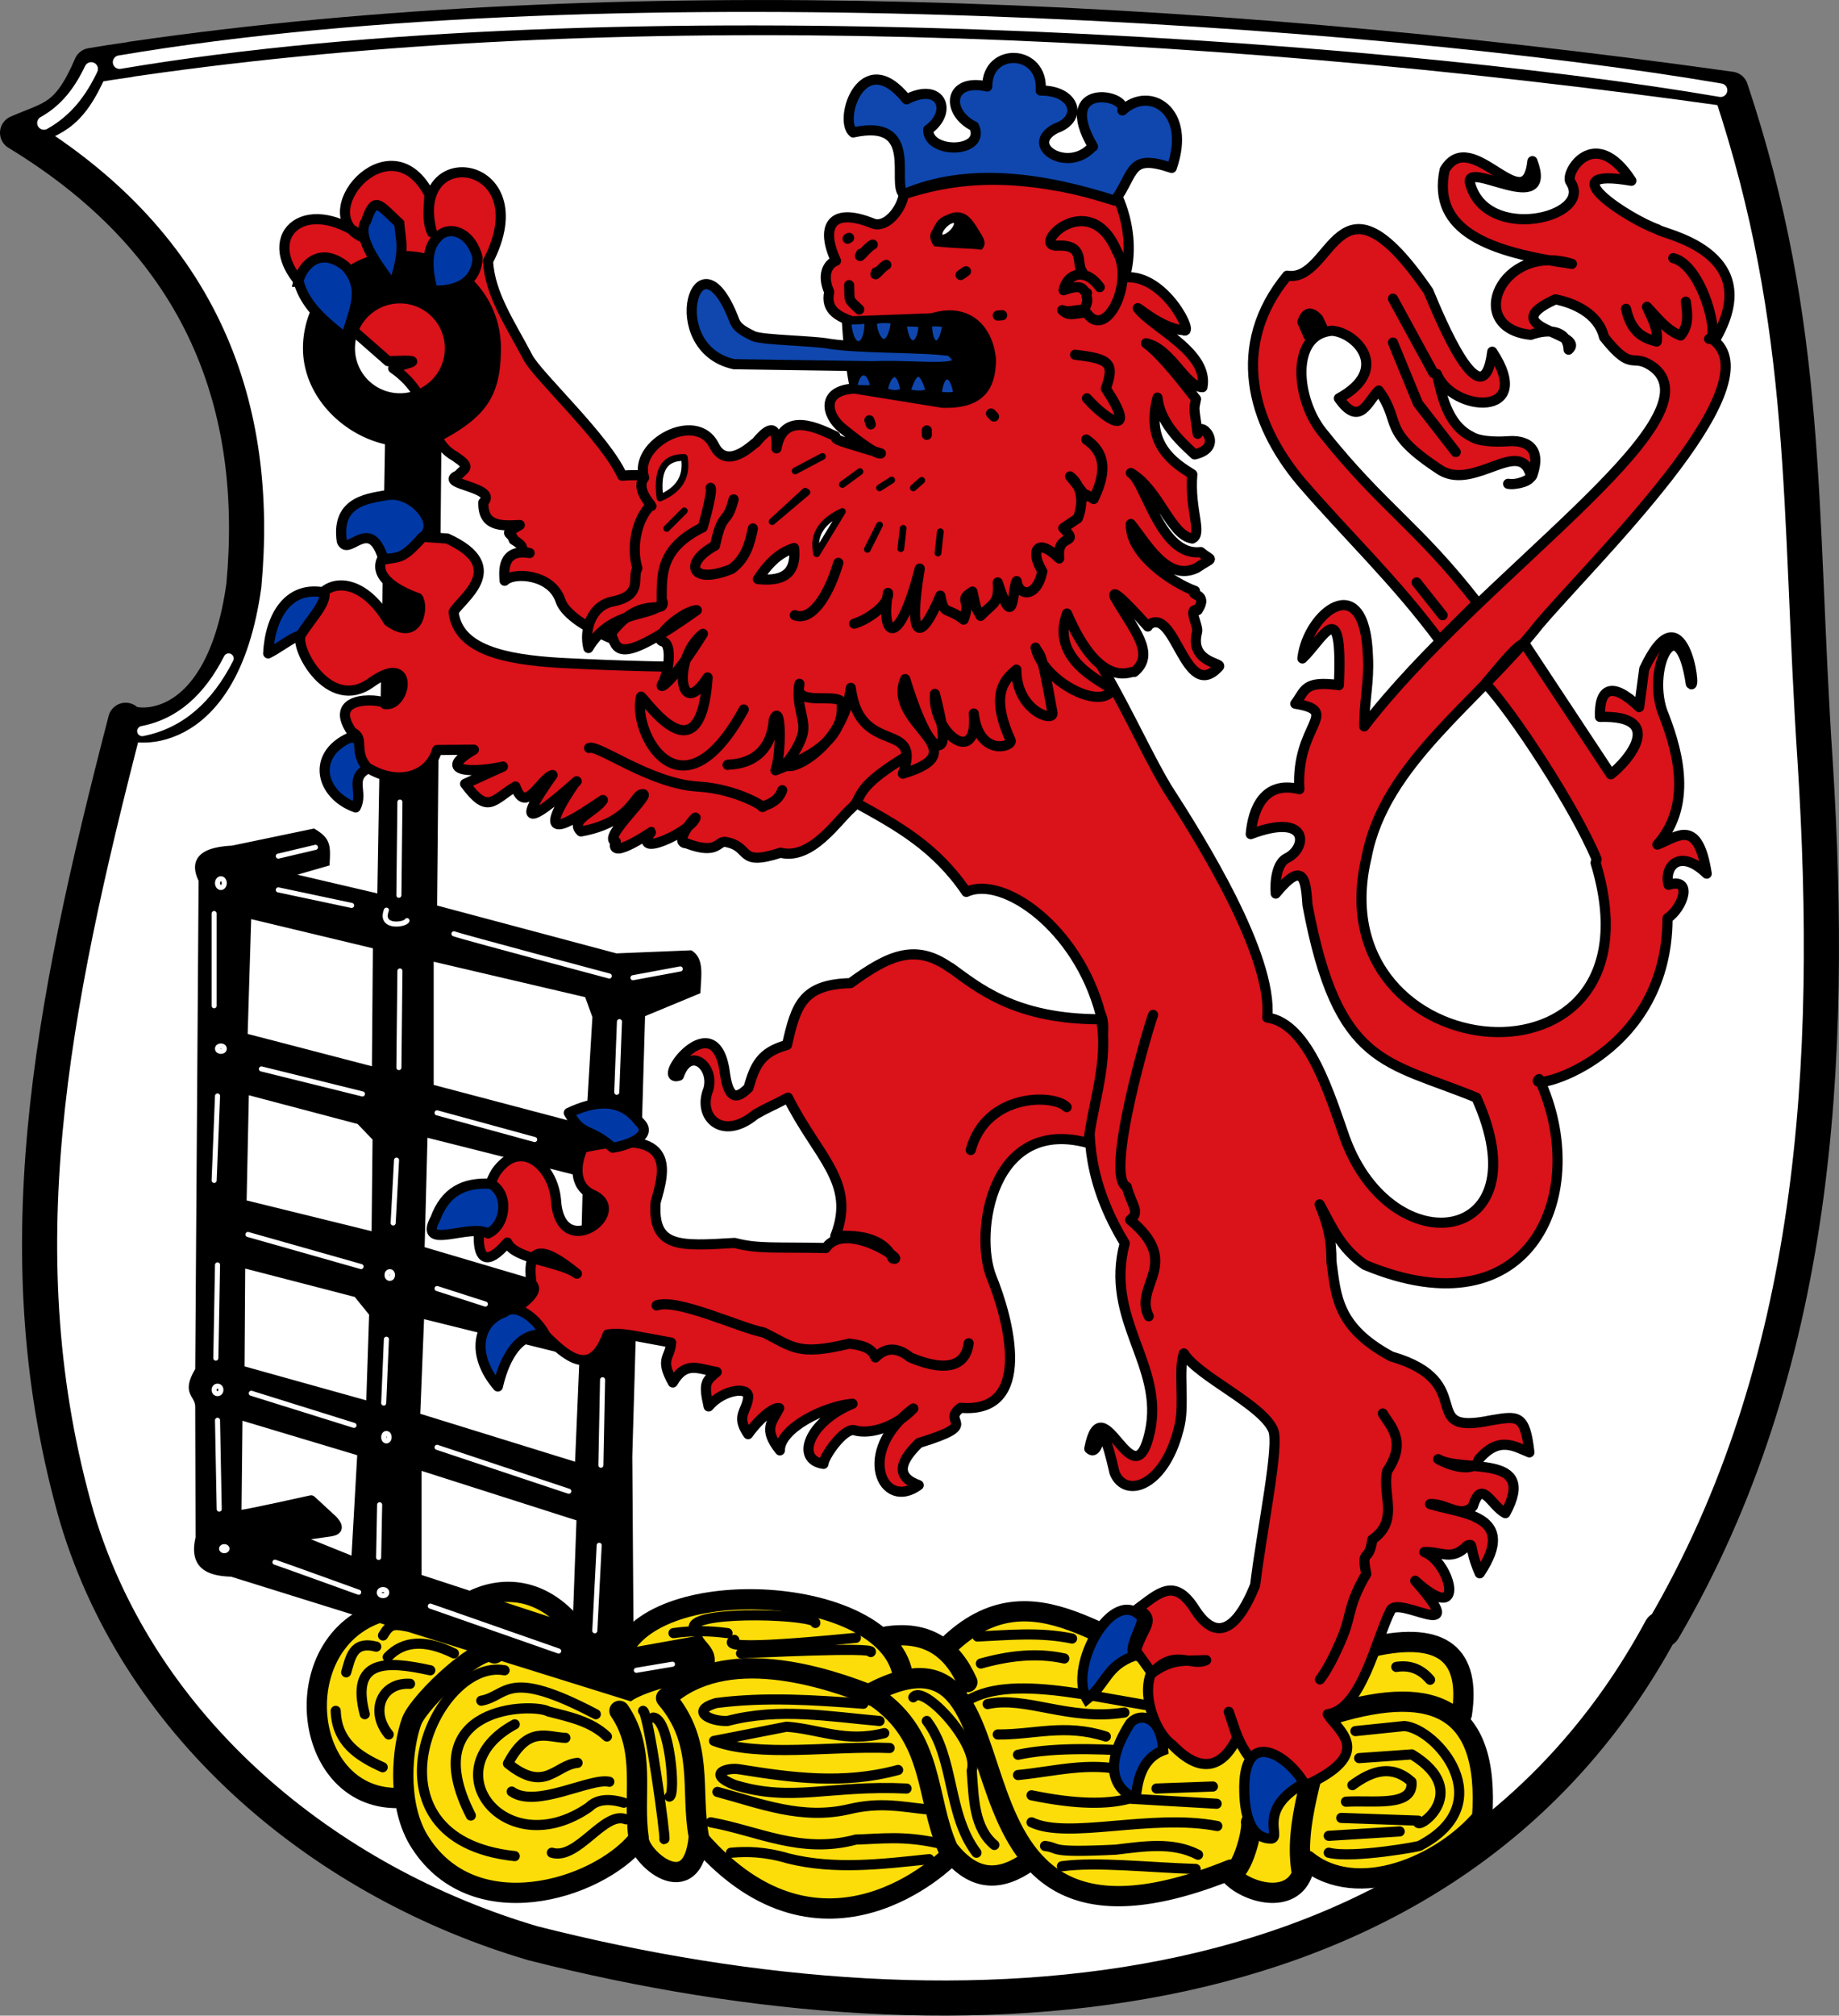 <?xml version="1.0" encoding="UTF-8" standalone="no"?>
<svg
   width="544.462"
   height="596.633"
   version="1.1"
   id="svg140"
   sodipodi:docname="DEU_Wuppertal_COA (2).svg"
   inkscape:version="0.92.2 5c3e80d, 2017-08-06"
   xmlns:inkscape="http://www.inkscape.org/namespaces/inkscape"
   xmlns:sodipodi="http://sodipodi.sourceforge.net/DTD/sodipodi-0.dtd"
   xmlns="http://www.w3.org/2000/svg"
   xmlns:svg="http://www.w3.org/2000/svg">
  <rect width="100%" height="100%" fill="#808080" stroke="none"/>
  <defs
     id="defs144" />
  <sodipodi:namedview
     id="namedview142"
     pagecolor="#ffffff"
     bordercolor="#666666"
     borderopacity="1.0"
     inkscape:pageshadow="2"
     inkscape:pageopacity="0.0"
     inkscape:pagecheckerboard="0"
     showgrid="false"
     inkscape:zoom="0.98605482"
     inkscape:cx="147.05065"
     inkscape:cy="309.8205"
     inkscape:window-width="1920"
     inkscape:window-height="1017"
     inkscape:window-x="-8"
     inkscape:window-y="-8"
     inkscape:window-maximized="1"
     inkscape:current-layer="g22" />
  <style
     id="style2"><![CDATA[.B{stroke-linejoin:round}.C{stroke-width:3}.D{stroke-linecap:round}.E{stroke-miterlimit:1.4}.F{fill:none}.G{stroke:#000}.H{stroke-width:1.5}.I{fill:#da121a}.J{stroke-width:2}]]></style>
  <path
     d="M492.399 482.404c45.7-78 50.6-168 45-257-5-75-1.3-128-25-199-160-22.5-331-29.5-472-9.1-.8.1-1.6.2-2.4.4-3.7.5-7.4 1.1-11 1.7-6.8 15.9-11.8 15.5-21.8 19.9 55.7 33.8 71.8 81.9 67 134-6.7 48-35 42-35 39.9-22.3 86-36.5 159-14.4 236 18.9 63 73.8 108 135 126 130 33 272 22 334-93z"
     fill="#fff"
     stroke-width="10.4"
     class="B G"
     id="path4" />
  <path
     d="m 114.399,477.404 c -12.2,4.5 -41,38.9 3,56 15.9,28 39.4,32 70,13.5 5.3,5.8 11,9.9 19,2.5 21.5,11 42.9,22.4 74,1 l 12.183,4.543 10.317,-3.543 c 11,5.5 15.5,14 64,3 6.4,6.6 13.7,5.8 21.5,0.5 15.182,-0.055 31.011,0.548 40.721,-5.971 7.878,-5.289 12.342,-14.439 4.279,-39.029 4.7,-26.7 -16,-20.9 -30,-24 l -56,5.5 c -15.389,-1.576 -28.904,-14.027 -45.1,-12.444 -5.38,0.526 -11.244,3.433 -17.527,7.323 L 264.399,486.904 c -18.716,-9.568 -40.096,-18.13 -66.082,-7.537 -4.976,2.028 -8.438,6.098 -13.918,9.537 -15,-5.6 -20.4,-25.3 -48,-12 z"
     fill="#fcdd09"
     id="path6"
     sodipodi:nodetypes="cccccccccscccsccsccc" />
  <g
     class="G B"
     id="g26">
    <g
       class="F D E"
       id="g22">
      <path
         d="M216.399 548.404c4.7-.4 9.9-.4 17 1.7 13.6 3.4 27.6 1.7 41.7.2m-64.7-10.9c14 2.5 26.7 9.5 43 5.1 7.4-.2 13.8-1.2 24 1m-65-15.1c12.7 3.4 25 8.4 39 5.1 9.3-2.2 15.6-.7 22.5 0m-5.5-6.1c-22.8-1.1-33.9 4.2-51-1.1-8.4-3.4-1.9-5.2 1.5-4.6 15.4 2.5 30.8 4.6 47 .2m-2.5-6.5c-17.4-.7-38.6 2.9-52-2.1l21.5-4.2c9.6.7 17.5 4.8 28.9 1.9m-1.4-3.6c-14.9-1.3-29.7-4-45 0-5.3.2-11.2-3-3.4-5.3 14.5-1.9 29-.9 43.6.2m-36.2-14.9c1.8-.1 40-2 38.4-.4m-40.4-3.6c-6.5 3.8 32.5-.3 36-.6m-48-3.4c1.1-4.9 36.5-3.5 36-1m73 72c10.3-1.4 26 .4 39.6.8m-44.6-6.8c4.8.6.2 2.1 20.9 1.1 8.4-1 16.9-2.4 24.4 1.5m-49.3-9.6c10.9 5.2 35.5-2.7 55 1.1m-55-9.1c13.5 2.8 22.5 2.7 28.9 1l25.9 1.5m-17.8-4.5l16.7-.6m-57.7-3.4c10.6-1 20.8-4 32-1.3m-32-4.7c9.4-2 21.6-2 35.6-1m-41.6-5c10.8.1 19.8-3.3 32 .6m-35-9.6c11.3-2.5 24 5.1 40.5 2.5m-42.5-14.5c8.2-2.3 16.5-3.3 24.7-1.5m-25.7-6.5c9.2-.4 18.3-1.4 28 .6m96 8.4c4.5-.7 7.6 1 10 3.8m-149 12.2c8.3 10.9 6 27.5 14.7 39m-18.7-46c2.8-4.3 19.7 13.9 17.3 21.7.6 8.4.7 17 6.7 22m-104-39.7c1.7.8 6.8 38 6.3 38m-3.3-36c4.8.1 6.8 23 4.8 23.4m-30.8-17.4c-5.6-.2-11-3.7-17 7.6 11 8.9 14 .4 20.6-.2m9.4 5.6c-5.6-1.3-21.7 8-28.9 2.9m24.9-22.9c-26.6-14-26-5.4-33.9-4m6.9-9c-20.8-3.8-44 50 3 55m-13-12c-16.7-32.7 18.4-33.4 23-30.8 6.2 1.6 12.6 2.9 17.3 7.4m-27.3-3.6c-24.8 13.4-2.6 41.5 22 24.5 2.2-2.2 5.6-2.7 10.3-1.3m-21.3 14.8c7.6 2.3 15.5-12.5 21.9-9.9m-63.9-40.1c-8.6-.5-11.9 8.3-6.3 15m12.3-19c-12.8-2.8-23.7-3.5-19.4 13m26.4-18c-8.3-4.1-14.9-3.9-19.6 1.1m5.6-9.1c-4.1-.8-5-.6-7 2.7m-2 3.3c-7-1.8-7.6 3.3-8.9 7.6m-3.1 11.4c.3 9.3 6.6 13.4 13.9 16.7m287.1 5.3c5.8-4.3 11.7-6.2 17.5-1 .7 7.6-11.1 5.4-19.4 5.9m3.9-12.9l15.6-1.1c18.9 11.5.1 23.6 1.9 19.6l-22.8-.8m-3.7 5.3l21-1.3m-21 6.3c7.1 1.8 27.9-2 27-2.1 24-12.6 4.9-34.6-4.6-35.4l-14.5 1.5m-201.9-29c5.4-.8 10.8-.7 16 0"
         class="C"
         id="path8" />
      <g
         stroke-width="6"
         id="g16">
        <path
           d="M171.399 483.404c-10.7-14.6-23.6-13.8-32-9.4l-22.6 2.2c-32.7 5.5-29 56.7 1.3 56m28.3-42.8c-3.1-3.8-22 13.7-24.5 20-2.8 7.7-4.5 24 1.9 35 15.8 26.5 53 15 65 .3m-5.4-38.3c8.1 11.9 3.8 25 5.7 37.7-.3 5.3 16 19.9 17.8-.5-2.6-13.8 1.8-27.6-9.7-41 17.4-15.9 46.7-6.5 62-.3 17.6 12 14.8 30 21.5 45 7.9 10.2 15.8 9.3 23.7 3.8"
           id="path10" />
        <path
           d="m 207.071,544.673 c 36.7,42 73.328,5.831 74.328,4.531 m -97,-60.8 c 11.9,-23.3 80,-18.7 83,8.3 m -5,-12.3 c 11.7,-1.8 19.4,3.1 24,13.5 m -29,3.5 c 54.7,-29.4 10.5,91 107,52"
           id="path12"
           sodipodi:nodetypes="cccccccc" />
        <path
           d="M280.399 487.404c26-25.5 48.9 3.2 73 6.5"
           id="path14" />
      </g>
      <path
         d="M286.399 503.404c14.3-8.7 42.5.7 65 3"
         class="C"
         id="path18" />
      <path
         d="M370.399 539.404c.6 2.7-3.3 17-6.7 14.8 3.9 5.5 18 10.1 21.8.5-2.8-14.9 4.4-31 6.7-46.6 30.8-10 49-4.2 46.6 30-11.8 14-36.8 24.8-51.9 12.6m19.5-63.3c21-4.7 29 2.7 26.4 20"
         stroke-width="6"
         id="path20" />
    </g>
    <path
       d="M90.399 85.404c-14.9-14.8-.6-28.6 17.6-14.9-16.9-6.5 7-34.8 18.7-13.7 1.2.5-1 7.5 1.2 12-7.3-27.5 32.4-22 16.6 8.5.5 9.9 6.7 18.7 11.8 28.5 2.8 5.4 23 24 27.9 35 18-1.6 21.8 9.7 29.5 11.9l-25.8 38.5c-.3.6-19.5-6-22-13.5-2.6-7.8-13.8-8.5-16.5-5.8-.2-2.6-.9-9.6 7.4-8.2-4.8-.9.5-.8-4.7-3.9-.8-2.7-3.5-1.3 1.8-4.4-5.5.3-11 .5-10.8-6.7 4.6-4.5-13.7-5.4-7.5-8 2.1-2.3 4.1-2.3-1-5.7-9-5-5.3-17-18.2-26 3.6-1.6 11.4-2.6-1.5-2.1zm382 170c21.8 71.9-83 62-67.8-1.7 5.2-27.7 33-45.9 51-68.8 15.9-18.8 69-70 52-84 15.9-26.7-16-31.7-16.8-33-8.6-3-32.6-18.6-7.8-14.4-11-17-20-2.1-18 .4 6.9 10.5-25.3 18.2-29.8.2-1.4-6.9 24.9 10.7 18.5-6.4-2 18.2-18-10.9-26 2.6-3.8 18.2 13.4 24.4 37.7 27.8-20.9-6.5-31.9 19-12.2 21 5.4-1.9 10.9-1.4 11.2 4.4 5.5-5-22.6-6.4-3.9-14.9 5.1 1 12.7 4 14.4 11.2 8.9 11.2 8.1 3.9 15 9.2 18.6 16-52 61.7-86 106 0-7.8 1.5-13 1.1-20.6-.8-26.9-18-12.8-19.4.5 6.3-6 12-19.6 10.8 7.9-10.4-1.4-9.9 1.5-12.9 5.5 13.9 2.3 0 6.2 1.2 25.3-10.7-2.7-13.8 6.3-14.4 13.3 17.5-6.6 16.8 4.1 10.7 7.1-2.9 1.4-3.6 6.6-3.3 10.5 8.5-10.4 8.9-3.6 9.4 3.4 9 48 23.3 46 50 57 19.8 43.7-25 50-38.9 12-4.3-12-10.6-34-23-35.7 1.7-18.4-20-53-29.7-68-8.4-13.9-19.8-41.7-32.6-54l-72 44.8 13.2 14c11.6 6.4 23 12.7 32 26 10.8-5 33 10.6 39.7 36 4.9 10-14.3 32.6 7.2 68-6.1 22.8 11.9 36 7.4 56-4.8 21.4-14-15.2-17.9 4.8 3.8 3.6 2.5-14.6 7.5 7.2 3.3 7.9 15.3 3.9 19.3-14.4 1.4-6.7-.5-16.2 1.2-21 4.3 6.9 23 15 26.4 22.6 2 4.4-3.2 28.8-5.3 46-2.7 6.7-9.3 20.4-17.8 7.2-6.1-9.7-10.7-4.8-17-.2 5.9 3.2 1.6 5.2-.5 12.4l4.8 6.7c6.6-7.6 11.6-1.8 16-3.9-6.5.3-10.2-.6-16.4 4.1-2.7 7.3 1.9 18 6.4 21 10 10.4 16 4.5 19.2-2.2l-2.5-7.6c1.8 5.1 1.4 4.3 2.8 7.8 6.4 14.6 19.6 14.2 21.6 13.2 18.7-9.2 7.7-15.6 4.9-20.3 10-1.3 14.4-22.5 18.6-30.7 2.1-4.8 24.5 10.7 7.3-8.8 15.4 14 10.5-5.5 2.7-8.5 5.3-.2 8 2.8 12.7-1.9 2.2-.8.2.2 3.7 8.2 11.6-17.4-5.4-17.6-14.7-20.5 4.7-.3 9.2 4.5 12.7.6 2.6-8.4 5.4 0 9.6 2.1 9.8-18-12.7-11.8-19.9-16 5.5 3 11.4 3.4 12 .1 6-7.1 10.7-3.8 15-2.1-1.3-11.4-3.4-10.8-11.3-9.5-22.6 4.7-3.2-11.3-29.6-18.9-16.2-8.7-16.3-18-17.7-28 0-6.7-.9-10.6-3.5-17 3.5 6.4 6.2 13 13.4 17.9 49.7 20.7 67-21.9 51.6-55-5.1 4 37.9-5.1 38-47.6 4.6-3.1 7.7-12.2.3-9.9-1.4-5.4 3.3-11 11.3-3.3-2.6-16.6-8.5-11-14.6-8.6 11.2-12.6 5.2-30 1.4-39.6-4.5-13.5 5-31.3 8.5-8 1.8 2.6-2.3-28.8-13.8-4.4l-1.5 11.3c-8.2-7.9-11.9-5.4-11.6 2.9 19.8-.6 8.3 13.2 3.2 17l-25.5-38.6c-1.5-.9-9 8.8-11.6 11.7 7.9 8.3 26.5 36.6 32.9 52z"
       class="C I"
       id="path24" />
  </g>
  <g
     stroke="#fff"
     class="B D E F"
     id="g32">
    <path
       d="M42.099 216.404c11.4-2.2 19.7-9.9 25.6-21.5"
       class="C"
       id="path28" />
    <path
       d="M26.999 20.404c-3.1 6.5-7.2 12.2-14 16"
       stroke-width="4"
       id="path30" />
  </g>
  <g
     class="G"
     id="g42">
    <g
       class="J"
       id="g38">
      <path
         d="M118.399 75.404c-15.3 0-27.7 12.4-27.7 27.7 0 13.6 11.4 25 24.3 27.6l-2.3 135-28.6-6.7 12.5-3.6c.3-5.1.2-6.7-3.8-9.1l-24 5c-7.8.4-12.2 2.7-9 9.2l-1 145c-4.3 7.2 0 6.8 0 11l.1 38.7c-2 8.4 3 10.3 9.7 10.5l118 36.8c4.7-3.1 17-5.9 22.9-7 3-6.1-.8-7.8-2.3-10.4l-20.6 3.7-.4-57.7 3.8-131 16.4-6.8c.2-4.6 1-9-2-11l-22 .9-54-14.4 1.3-139c13.7-7.2 17.6-13.2 17.6-26.8 0-15.3-12.4-27.7-27.8-27.7zm0 13.4a14.3 14.3 0 1 1 0 28.6 14.3 14.3 0 1 1 0-28.6zm-45 182l38 9.1-.3 37-38.8-10.1zm54 12.6l46.6 10.9 2.4 6.6-2 33.4-47-12.4zm-54.7 39.5l33.7 8.9 4.9 5.1-.3 28.8-39-9.6zm52.9 12.6l48 12.1-.9 36.5-48-14.2zm-54 38.7l34 8.8 4.7 5.8-.9 27-38-10.6zm53 15l48 11.9-1.4 32.9-47.8-14.8zm-53.8 30l36 10.8-1.8 31.9-34.5-13.9zm53 14.8l47.9 15.3-1.2 32.9-46.7-15.3z"
         id="path34" />
    </g>
    <path
       d="M71.399 448.404c1.5 0 20.7-4.3 20.7-4.3l6.4 5.9c2.1 2.3 1.2 3-.8 3.3l-10.5 1.5"
       class="B C D E"
       id="path40" />
  </g>
  <g
     stroke="#fff"
     class="F B H"
     id="g64">
    <path
       d="M187.399 289.404l14-2.6m-83-49.4l-.3 27.6m-35.7-1.6l21.7 4.6m30.3 8.4c2 .8 46 12.5 46 12.5m3 13.5l-.8 20.9m-64.2-35.9l-.3 28.6m-54.7-45.6v27.3m14 18.7l29.9 7.4m22.1 5.6l28.9 7.9m-93.9-12.9l-1 25m10 16l33.5 9.5m10.5-31.5l-1 18.6m13 19.4l14.3 4.6m-79.3-11.6l-.5 27.6m10.5 10.4l30.4 9.5m24.6 6.5l39 13m10-33l-.5 25.3m-.5 23.7l-1.3 25.3m12.3 11.7l10.7-1.8m-71.7-17.2l38 13.3m-84-26.3c1 .3 24.8 8.9 24.8 8.9m-41.8-50.9l.5 26.3m49.5-50.3l-.8 18.9m-1.2 30.1l-.3 15.6"
       class="D E"
       id="path44" />
    <ellipse
       ry=".6"
       rx=".8"
       cy="458.404"
       cx="66.399"
       id="ellipse46" />
    <ellipse
       ry="1.1"
       rx="1"
       cy="411.404"
       cx="64.399"
       id="ellipse48" />
    <ellipse
       ry="1.1"
       rx=".8"
       cy="425.404"
       cx="114.399"
       id="ellipse50" />
    <ellipse
       ry="1"
       rx=".8"
       cy="377.404"
       cx="115.399"
       id="ellipse52" />
    <ellipse
       ry=".8"
       rx="1"
       cy="310.404"
       cx="65.399"
       id="ellipse54" />
    <ellipse
       ry="1.3"
       rx="1"
       cy="261.404"
       cx="65.399"
       id="ellipse56" />
    <ellipse
       ry=".1"
       rx=".5"
       cy="257.404"
       cx="45.399"
       id="ellipse58" />
    <path
       d="M82.399 253.404l11-2.6m21 18.6c-2.1 5.5 5.7 4.3 6.1 3.1"
       class="D E"
       id="path60" />
    <ellipse
       ry=".9"
       rx="1.1"
       cy="471.404"
       cx="113.399"
       id="ellipse62" />
  </g>
  <path
     d="m 281.399,286.404 c 7.7,5.5 18.785,15.393 44.585,15.293 2.351,12.557 -2.436,24.695 -3.796,36.634 -28.7,-7.9 -33.789,26.573 -28.689,39.573 5,12.2 12.8,40.7 -9.1,38.8 -6.1,4.6 6.7,4.6 -12.3,10.4 -5.8,5.6 -7,10 -0.1,12.5 -10.7,7.9 -18.9,-9.9 -1.6,-22.7 -4.7,5.1 -12.6,8 -17.6,6.4 -3.2,-0.4 -8.9,7.9 -9,10 -8.5,-1.2 -4.3,-12.5 8.6,-17.8 -8.4,0.7 -21.6,7.4 -21.5,13.8 -5.1,-6.4 -2.3,-8.3 -0.2,-12.5 -1.6,-0.5 -6.2,3.4 -9.2,7.7 -3.8,-5.5 -0.3,-6.8 0,-10.9 0.3,-3.4 -7.5,-2.3 -11.7,2.7 -1.6,-7 -0.8,-7.5 2.4,-10.2 -5.5,-0.9 -9.2,-3.4 -13,3.1 -4,-7.2 -0.8,-7.1 -0.5,-11.8 -11.8,-2.1 -14.4,-3 -18.8,-2.4 -6.3,17.2 -16.9,0.9 -25.9,-7.2 -2.8,-0.7 6.7,-4.7 3.4,-7.8 -2.4,-15.8 8.8,-6.6 13.4,-3 -4.4,-3.5 -18.4,-4.2 -20.6,-9.2 -12.4,14.5 -9,-11.2 -3.4,-20.8 7.2,-10.4 16.9,-2 17.8,8.1 1.1,18.9 22,3.8 11,-1.4 -6.1,-2.6 -5.1,-9.6 -3,-14 28.5,-6.4 24,7.3 21.5,16.2 -0.9,13.5 6.9,13 23.4,12 6.8,1.8 11.7,1.2 27,1.5 5.9,-8.5 24.5,4.5 19.8,3.1 -0.3,-0.1 -1.8,-7.7 -17,-6.6 6.3,-16 -5.3,-23.5 -14,-41 -4.9,2.6 -5.7,2.7 -9.7,5 -9.7,8 -17.2,0.8 -13.9,-7.4 2,-6.8 -5.5,-13.2 -8.7,-4.1 -7.5,2.3 11.1,-22.6 13.7,-0.2 1.3,8.6 4.4,6.2 6.9,3.8 1.9,-6.7 3.7,-10.6 11.4,-12.7 2.7,-12 4.7,-17.9 18.8,-18.3 11.4,-8.3 19.3,-11.9 29.6,-4.5 z"
     class="B C G I"
     id="path66"
     sodipodi:nodetypes="ccccccccccccccccccccccccccccccccccccccccccc" />
  <path
     d="M194.399 386.404c6.1-2.2 24.7 6.7 31.7 8 8.7 4.3 10.1 7 25.4 3.3 5.4.7 6.8 2 7.7 4.1 3.1-3.1 6.5-3.1 10.3 0 11.5 4.8 16.5 2 17.3-4.2m.6-57.2c4.6-17 24.8-16.6 28.4-12.7"
     stroke="#231f20"
     class="B C D F"
     id="path68"
     style="stroke:#000000;stroke-opacity:1" />
  <g
     fill="#0039a6"
     class="G C"
     id="g78">
    <path
       d="M88.399 83.404c2.2 7.7 8.4 12.2 14 16.8 2.2-8.5 6.1-14.5-.1-21.4-8-6.3-13 .3-14 4.6zm20-18c-3.5 5.1 5.3 15.2 8 19.5 3.7-11.2 2.3-12.8 1.8-18.8-6.2-5.8-7.2-8.2-9.8-.7zm21 5c-3.5 3.5-2.8 10.1-1.3 15.6 8.4.3 13-3.3 13.3-9.7-2-8-8.8-9.8-12-5.9z"
       id="path70" />
    <path
       d="M79.399 193.404c5.5-2.7 10.8-8.7 15.7-4.1 4.8-2.4 8.4-10.6 3-13.4-12.7-3.9-18.2 6.8-18.7 17.5zm36-47c-5.5 1.1-16 1.4-14.2 13.8 1.9 4.6 8-7.2 12 4.3 4.1 4.8 14.7-3.5 11.4-5.1 6.5-3.9-2.2-13.8-9.3-12.9zm-12 72c-11.3 5.2-8.5 16.9 1.9 20.6 2.4-4.5-2-8.5 3.5-11.5.3-5.6 1.8-9.4-5.3-9.1z"
       class="B"
       id="path72" />
    <path
       d="m 334.399,510.404 c -7.4,11.8 -5.1,18.7 1.6,21.9 0.8,0.1 -0.2,-11 8.4,-14.2 -0.7,-11.3 -7.9,-11 -10,-7.7 z m 3.662,-31.634 c -8.4,-9.8 -21.962,14.534 -16.262,24.234 5.7,-4.5 5.7,-9.9 14,-12.9 -2.1,-2.4 2.862,-9.034 2.262,-11.334 z M 368.399,530.404 c 0.1,5.8 1.5,14 8.1,13.8 2.8,-0.6 -4.4,-8.7 9.6,-16.4 -5.1,-8.6 -18.3,-16.7 -17.7,2.7 z"
       id="path74"
       sodipodi:nodetypes="ccccccccccccc" />
    <path
       d="M149.399 388.404c-8.1 2.8-10 12.7-2 22 .7-3 4-16.7 14-15.3-2-4-7.9-9.6-12-6.8zm-4-38c-8.1-.5-13.6 2.4-16.5 10.3-5.3 9.7 10.3 1.3 15.6 4.4 5.5-2.6 6.2-11.9.8-14.7zm23-21c4.2 7.3 5.7 4 13 10.3 4.3-.6 12.5-3.5 7.8-7.7-5.4-7.2-13.2-6.2-20.8-2.6z"
       class="B"
       id="path76" />
  </g>
  <g
     class="B C D F"
     id="g84">
    <path
       d="M341.399 300.404c-1 2.2-14.6 48-7.8 50.9 1.5 5.7 4.1 7.4 1 9.8 15.7 13 .9 19.3 5.5 28.5"
       stroke="#231f20"
       id="path80"
       style="stroke:#000000;stroke-opacity:1" />
    <path
       d="M409.399 418.404c2.2 3.7 7.3 8.2 1.3 17-1.6 7.1 3.7 14.7-4.4 20.3-1 7.3-3.4 2.2-1.8 10.2-5.2 8.7-4.6 12.6-6.8 18-2.7 6.7-5.2 11-6.9 13.2"
       class="G"
       id="path82" />
  </g>
  <path
     d="M132.399 159.404c19 8.6 3.4 18.3 1.9 21.8 1.3 11 14.8 14 31.5 15 39 2 56 1.1 83-.3l21.9 26.6c-19 11-14.8 13.4-18.6 16.7-4.1 3.5-11.8 15.5-21 13.2-13 4.2-8.4-1.8-16.3-3.2-2.4-.4-2.2 4-11.6.4-4.1 0 3.4-9 2.7-7.4-2 4.4-19 12-13.2 4.2 1.9-1.4-12.8 9-10.4 2.7-4.6-.8 12.4-15.7 7.4-13.9-1.9.7-3.7 8.4-17.7 10.9-3.6-3.4 4.4-5.9 6.5-9.3-6.2 4-22.8 16.3-8.4-4.9 5.4-5.3-25.6 24.4-6.5-2.5-3.7 1.1-8 12-11 3.4-6.8 4.1-8.1 8.4-14.9-.8l11.2-5.1c-7.8 1.8-20.6 2-8.6-5l-10.9.1c-2 7.3-11 11.2-20.8 5.1-4.2-5.1-.3-8.5-4.4-10.4-8.2-11.9 10.7-9.6 9.8-8.3 6.3 1 9-15.8-4.2-6.3-12.4 8.9-22.7-10.4-20.7-14.2 3-4.9 7.8-9.4 6.9-12.9 4.1-3.4 12.3-2.4 19 8.9 9.4 6.6 10.4-4.9 8.7-6.9-5.5-1.9-13-6-10.7-11.3 5.8-1 5.9 0 12.2-6.8zm305 19c-17.7-22.8-28-28-46-50.6-7.7-9.6-9.5-28.8 2.9-29.9 7.1.4 17.8 11.4 2.1 20 6.3 9 8.7.4 11.8-2.3 7 9.5.3 11.9 18.5 23.7 10 5.8 23.4-10 26.5 1.4.4 1.6-4.1 2.9-6.7 2.5 2.7.5 6.8-1.2 7.2-2.6 3.5-10.2-4.8-10.2-7.2-10-1.1.1-8 .5-10.9-1.4-7.3-3.6-8.8-12.7-10.2-18.5 4.4 11.3 29.5 13.3 16.4-6.6-2.7 21.4-15.6-10-18.9-17.9-27.3-39.7-28-2.4-41.8-4.6-17 20.6-10.5 43.6 4.1 61 13.7 15.9 27.7 29 41 46.9z"
     class="B C G I"
     id="path86" />
  <g
     class="G B C D E"
     id="g92">
    <path
       d="M481.399 91.404c1.6 7.2 5.3 8.7 9.1 9.7.5-3.9-1.5-7-2.9-10.3 3.2 3.4 6.1 7.2 10 8.5 2.5-3 2-6.5 1.5-10m-3.7-12.9c8.8 2.2 14 24.3 10.6 23.9m-93.6-11.9l12 22m-12-9l7.4 18 11.2 14.4m-11.6 38.6l7.7 9.7"
       class="I"
       id="path88" />
    <path
       d="M387.399 99.404l-1.8-4.1c1.1-3.3 2.8-3 4.7-.9l1.8 3.8"
       id="path90" />
  </g>
  <g
     class="G B"
     id="g132">
    <path
       d="M252.399 115.404c7.8 7.3 20.7 1.8 31 3.2 16.5.9 13.8-29 1.5-28-11.7-.1-23-2.2-35.4 1 .5 7 .7 13.5 2.7 24z"
       class="E"
       id="path94" />
    <path
       d="M215.399 226.404c.1-.3 12.6.9 13.7-13.4 2.2-5.5 2.3 10 .5 15 4.3-1.8 20.8-6.9 19.6-19.8-.3-3.6-14.7 1.5-12.5-5.8-1.2 6.8 2.2 10.9.8 15.3-1.5 4.9-4.9 8.1-4.8 8.5.6 2.8 16.9-4.8 19.2-22.6 2.5 20.7 21.3 9.2 15.4 25.4 23-6.9-5-14.5.7-28 6.1 19.7 9.8 20.8 10.8 19 1.3-2.3-1.5-12.3-2-14.6-.8 11.7 13 22 11.5 5.8 1.5 13 11.8 9.8 10.9 7.9-6.7-14.6-.9-18.5 1.7-20.9 0 12.2 11.2 15.7 10.7 12.8-3.6-20.7-3.8-16.4-5-19.3 2.2 9.8 18.8 18.5 22.6 12.7 1.3-1.2-19-7.5-13.3-22.8 10.2 23.7 19.5 16.5 19.9 17.3 6.7-5.5-.6-13-5.8-22.3-1.4-4 11.2 10.4 9.7 8.7 8.2-7.2 11 23.3 21.2 12 1-1.1-8.8-1.3-6.5-10.2.5-1.9-2.9-7.3.2-6.5 3.4-5.2-2.7-4.2-.8-5.7-6.2-2.2-19.4-10.7-19-19.8 4.7 5.8 10.8 17.2 19.5 13 5.3-3.6 4.7-1.7 1.2-4.7-12 1.5-16.3-20.8-20.7-23.4 8.4 4.9 11.7 18.4 18.2 19.4 3.1-1.4-.9-8.5 0-19-5.4-3.4-14-8.8-10.3-22.7.7 6.9 6 12.3 11 16.8 9.5-2.2 1.1-10.9.9-6.1-1.3-9-1.1-6.9-.5-10.3-3.6-4.5-9.9-12.9-14.8-16.5 7.4 1.5 11.7 13 16.7 13 1.9-9.9-13.3-16.9-18.6-22.7-2.9-3.2 6 5.5 12.9 5.8 3.6 2.1-5.3-16.8-17.3-15.6 1.7-5.9 1.9-14-1.7-22.9-24.8-6.7-42.9-8.5-63.7-1.7-.7 4.5-5.1 10-9 8.7-13-5.3-15.6 1.3-11.1 11-2.3.8-4.3 4-2 9.2-1.2 5.5 2.9 7.3 6.7 8.7l23.8-.9c10.2-3.2 16.6 3 17.4 12.4-.2 7.1-2.4 13-14.4 12.6l-26-4.2c-10 .5-8.4 7.8-3.7 11.7 2.6 2.1 9.9 8 11.5 7.5-13-4-13.4-3.8-13.5-5.1-4.5-2-15.4-7.9-17.4 3.6.4-8-2.8-5.7-6.1-1.7-.5 0-8.5 8.7-12.4.8-5.2-10.4-24-.5-20.7 9.6-3 3.8 3.6 9.4 1.9 8.2-4.1 4.1-5.8 12.3-3.9 18.6-1.7 2.6 1.9 8-7.2 9.8-6.7 1.3-8.6 8.8-7.3 13.8 7-11.9 19.6-8.9 22-13.6.4 3.9-6.4-2.4-15.3 9.3 1.8 4.6 1.4 10.2 25.4-6.9-4 .1-13.7 8.4-10 9.3 2.9.7 1.6 9.5-.2 12.5-1.2 1.9 2.5.4 12-14.8-9 7-7.2 26.4 1.4 12.9-2.1 30.6-17.9 7.1-19.7 5.7-2.8 10.3 11.7 38 30.4 3.8"
       class="C D I"
       id="path96" />
    <path
       d="M320.399 80.404c-1.9-2.3 1.1-8.1-7.4-7.7-8 .4 9.5-17.5 17.6 1.5 5.5 8.8-3 26.9-8.9 18.4-3-.2-5.1 1.4-7.2-.8 2.3.9 3.7-.3 6.4 0 1.9-3.7.4-3.4.9-5.1-1.5-.6-.6-3-6.9-.8.9-4.7 6.2-7.1 10.7-.9m-115.2 59.4c.7 1-2.5 12.5-2.4 11.7-13 6.4-12 14.6-12.1 21.7m21.3-30c-2.1 8.1-3.3 3-5.5 13.7-9.6 5.2-7.1 11.8 4.9 6.9 4.2-3.1 5.4-7.5 6.3-12m12.4 25.7c4.5 1.8 9.6-4.5 12.9-15.5m4.7 18c3.7-1 10.5-5.6 10-9.1-2.3 12.5 3 17.7 9.4-7.2-3.6 21.6.3 22 6.1 8 1.2 6.2 1.6 3 6.9 7.1 2.5-6.3-1.9-5.4 2.6-8.3 1.4 6.6 1 4.3 2.4 7.2 4-4.1 5.5-3.6 5.1-9.9 5 15.6 4.3 1.5 5.6-.4.5 4.4 5.9 5.3 7.6-2.9-3.7-6-1.6-10.3 5-3.8-.9-8 6.5-3.6 1.2-9l4.3-2.9c1.9-4.8 1.1-9.8-2.3-12.4 9.8 11.9-.6 1.7 7 6.7 3.1-6.5 4.5-13-2.2-17.6m.2-12.2c6.8 7.6 14.9 11.2 5.6-2.9 2.7-7.6 1.1-8.8-9.1-10"
       class="C D F"
       id="path98" />
    <path
       d="M235.399 139.404l8.1-4.3m5.9 8.3l5.2-3.8m5.8 4.8l3.6-2.3m6.4 2.3l2.5-2.2m5.5 15.2l-.7 6.3m-10.3-7.3l-.7 6m-6.3-7l-3.6 7.2m-18.4-17.2l-9.8 9 10.3-8.7"
       class="D E F J"
       id="path100" />
    <path
       d="M249.399 151.404c-6 2.8-8.9 6.8-7.6 12.5z"
       fill="#fff"
       class="E J"
       id="path102" />
    <g
       fill="#fff"
       class="E"
       id="g108">
      <path
         d="M224.399 171.404c9 1 11.3-3 10.7-9.2-5 1.6-8 5.2-10.7 9.2z"
         class="C"
         id="path104" />
      <path
         d="M195.399 147.404c6.4-2.7 8-7 7.2-12-6.8-.1-8.1 5-7.2 12z"
         class="J"
         id="path106" />
    </g>
    <g
       class="E"
       id="g114">
      <path
         d="M197.399 156.404l5.2-5.2"
         class="D F J"
         id="path110" />
      <path
         d="M290.399 73.404c1.1-1.2.5-2.4-.2-3.6-2.4-3.8-4.3-8.4-9.9-5.6-2.2.8-2.9 2.3-3.6 3.8-1.2 1.5-.9 2.9.1 4.4 8 .8 9.9.5 13.6 1z"
         id="path112" />
    </g>
    <ellipse
       cx="287"
       cy="-137"
       rx="1.2"
       ry="2.9"
       transform="matrix(.704 .71 -.71 .704 -18.601 -39.596)"
       fill="#fff"
       id="ellipse116" />
    <path
       d="m 323.399,43.404 c -7,8.1 -20.7,-0.3 -10.8,-5.4 8.2,-2.9 5.7,-11.3 -4.5,-11.2 1,-12.3 -15.9,-13 -15.8,-1.2 -11.8,-2.6 -12.2,7.8 -3.9,11.8 3.6,8 -13.7,8.3 -13.6,1 7.4,-5.3 3.9,-14.3 -6.4,-9 -13,-16.2 -20.3,6 -15.8,9.8 20,-4.4 11.1,15.5 15,18.3 19,-8.2 41.2,-4.9 62.5,1.9 6,-8.5 4,-14 16.8,-9.7 6,-17 -6.6,-24.5 -14.6,-17 1.7,-4.9 -20,-8.6 -8.7,10.7 z"
       fill="#0f47af"
       class="C"
       id="path118"
       sodipodi:nodetypes="cccccccccccccc" />
    <path
       d="M262.399 78.404c-1.2.5-4 4.2-3 2.2m15 46.8v1.3"
       class="C D F"
       id="path120" />
    <g
       fill="#0f47af"
       id="g128">
      <path
         d="M258.399 108.404c14.6-.6 31 2.6 23-4.5-8.8-1.2-26-.7-35.6-2.1-5.1-1-20-1.1-22.7-2.3-3.6-1.7-4.9-2.8-5.6-4.4-10.9-29-22 7.9-.2 12.7l41 .6z"
         class="C"
         id="path122" />
      <path
         d="M274.399 115.404c-1.9-6-3.3-5.6-5.2.3 2.9.6 5 .3 5.2-.3zm-12 0c2.9.9 3.3.3 4.6.2-1.1-6.6-3.6-5-4.6-.2zm16 1c1.5.2 2.9.2 4.3 0-1.2-6.5-3.7-5.6-4.3 0zm-25-2l4.7.1c-1-5.4-4-4.8-4.7-.1zm3-19c-1 0-3 .3-4.8.2.8 8.4 4.8 7.2 4.8-.2zm3 2c1.6 5.5 4 3.9 4.8-2.1-2.5-.2-3.6-.2-5.1.2zm13-1c-1.4-.2-3-.2-4.4-.2.9 7 3.9 6.2 4.4.2zm7 0c-.8-.2-2.3-.3-3.9-.2.1 6 2.7 7.3 3.9.2z"
         stroke-width=".9"
         id="path124" />
      <path
         d="M251.399 84.404c.2 5.2-.4 3.9 3 7.2"
         class="C D"
         id="path126" />
    </g>
    <path
       d="M295.399 93.404l1.3-.1m-12.3-11.9l1.6-1.1m7.4 42.1l.9.9m-36.9 1.1l.4 1.2m.6-53.2c-1.5.6-4.8 5.1-3.5 2.7m-3.5-4.7c-.2 0-.6.4-.4.2"
       class="C D F"
       id="path130" />
  </g>
  <g
     class="B D E F"
     id="g138">
    <path
       d="M35.399 18.404c147-24.9 373-9 474 8.3"
       stroke="#fff"
       stroke-width="4"
       id="path134" />
    <path
       d="M174.399 221.404c2.5-1.2 18 10.5 32 11.4 12.5.7 21 6.8 19.2 6 2.4-.9 4.8-1.7 6-4.9"
       class="C G"
       id="path136" />
  </g>
</svg>
